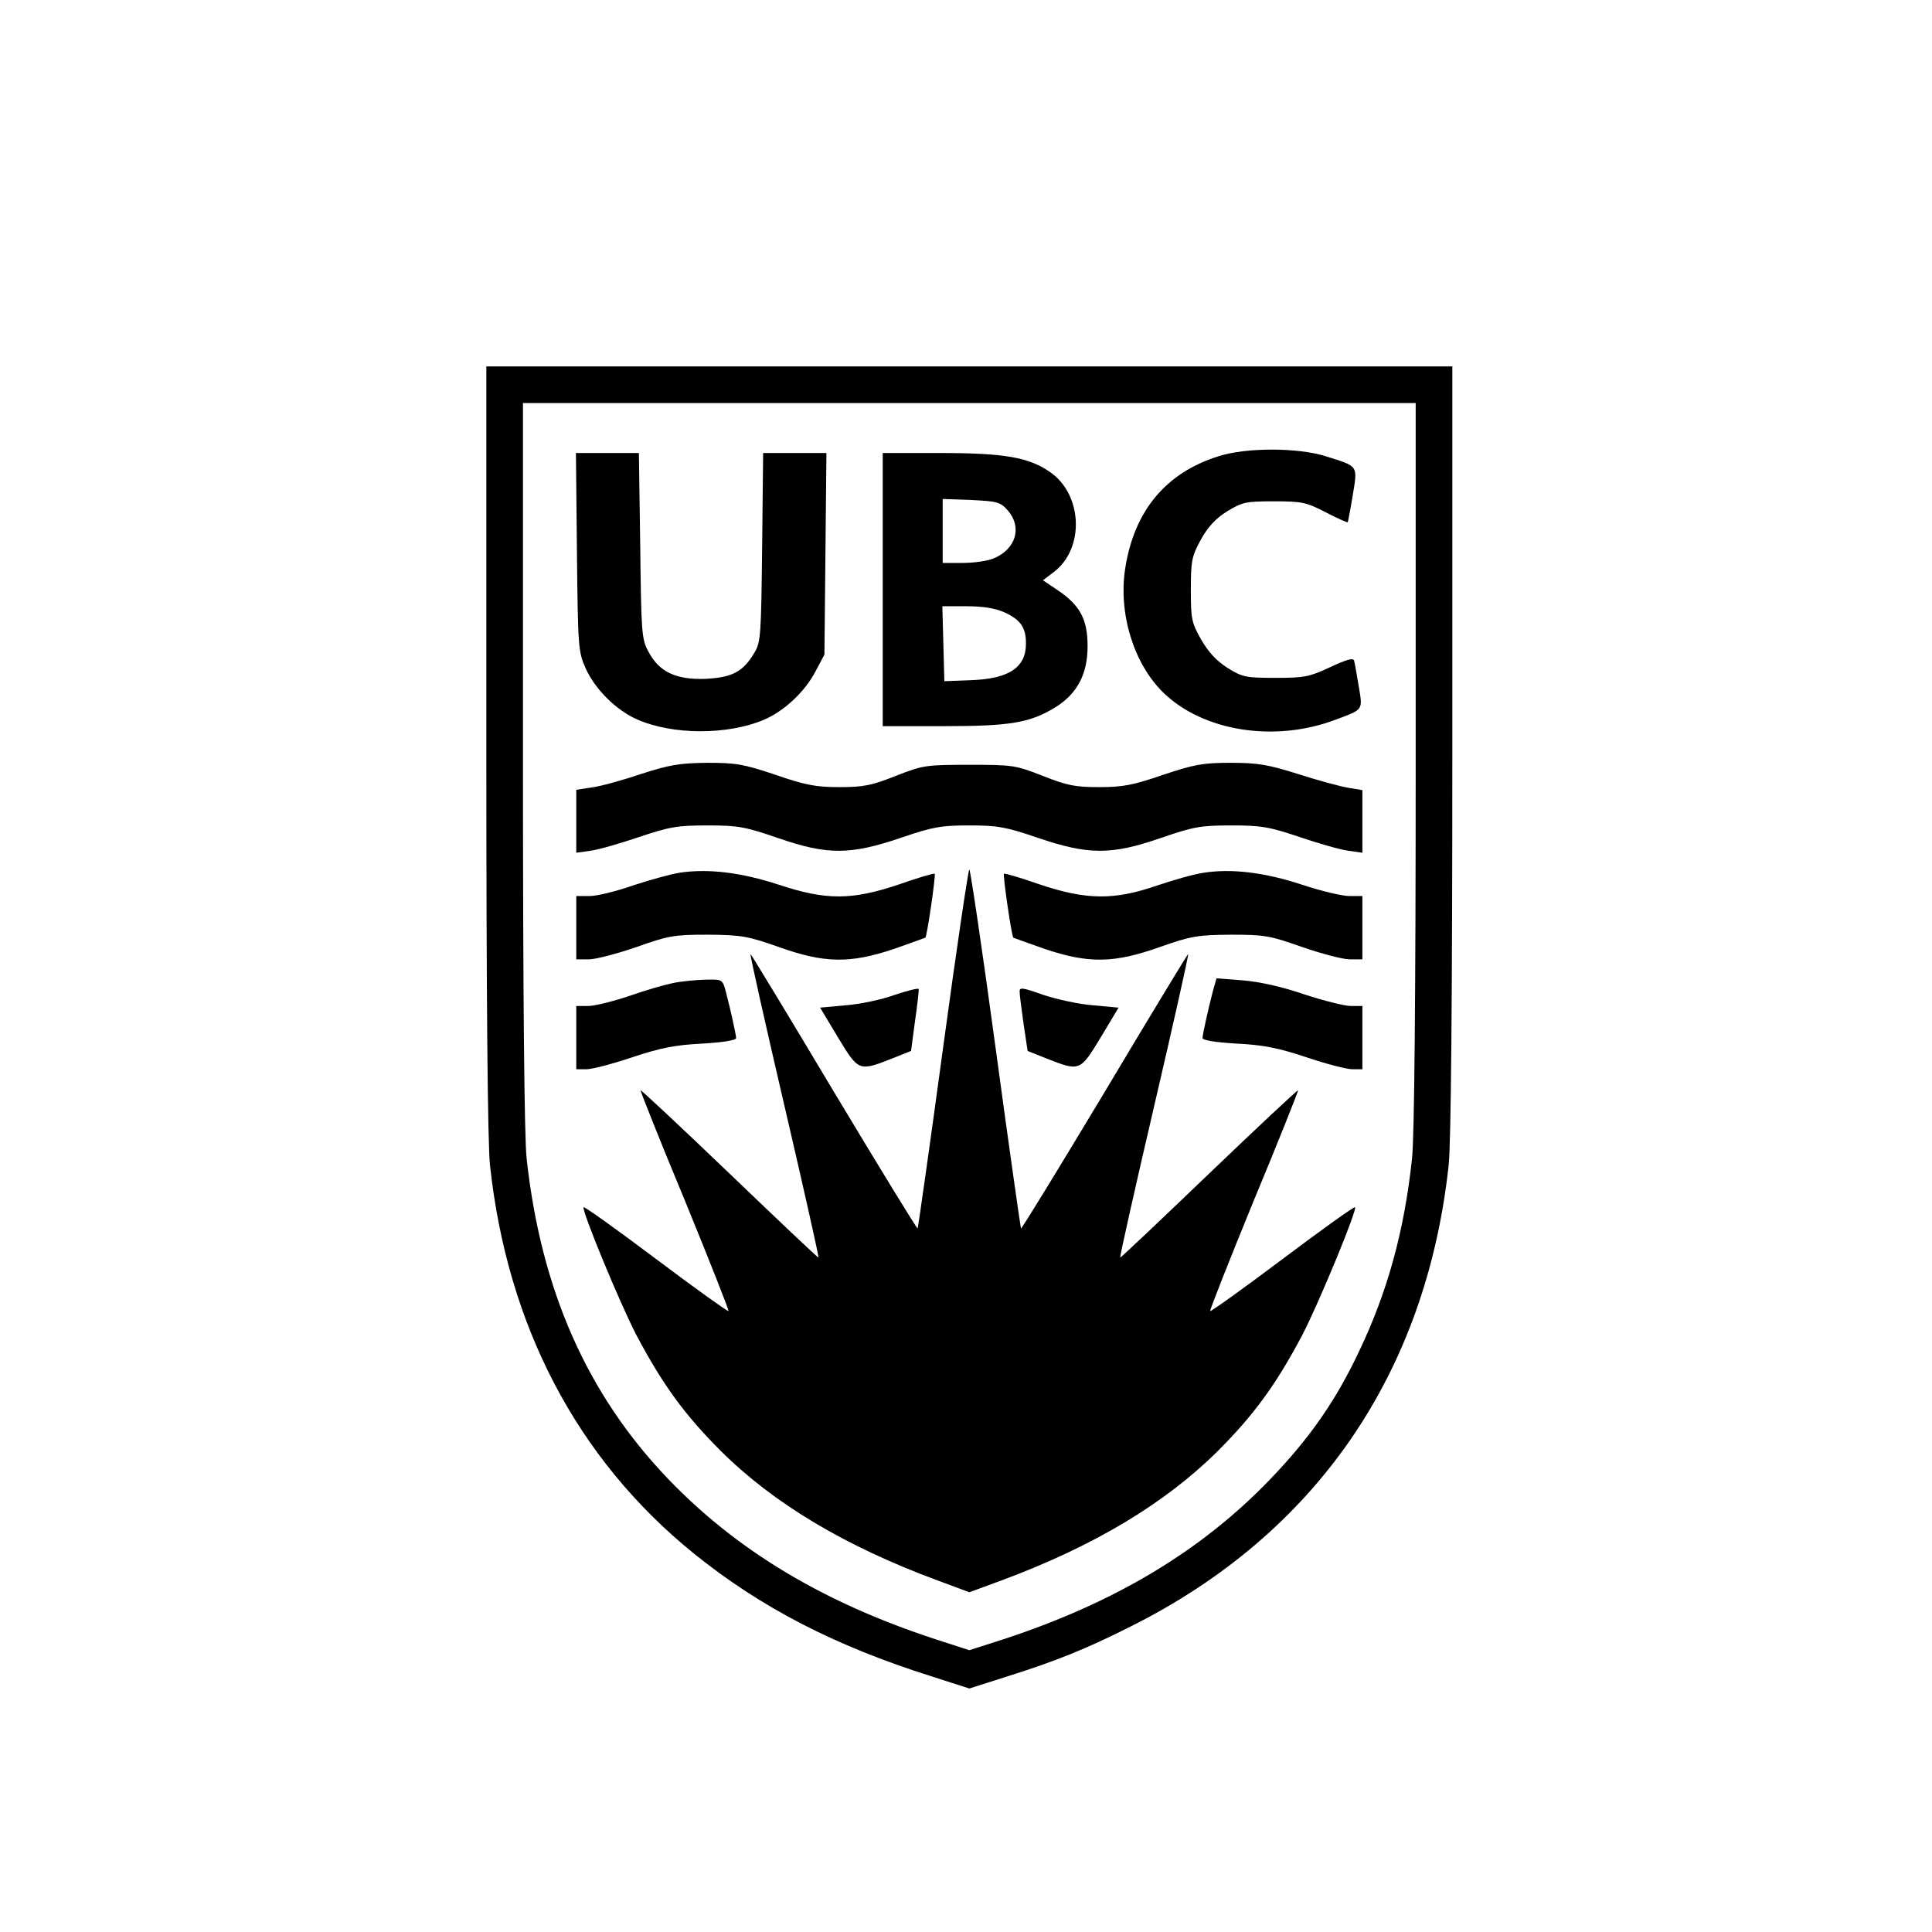 <?xml version="1.0" standalone="no"?>
<!DOCTYPE svg PUBLIC "-//W3C//DTD SVG 20010904//EN"
 "http://www.w3.org/TR/2001/REC-SVG-20010904/DTD/svg10.dtd">
<svg version="1.0" xmlns="http://www.w3.org/2000/svg"
 width="580pt" height="580pt" viewBox="0 0 580 580"
 preserveAspectRatio="xMidYMid meet">

<g transform="translate(0,580) scale(0.1,-0.1)"
fill="#000000" stroke="none">
<path d="M1460 3550 c0 -744 4 -1185 11 -1248 52 -483 262 -882 611 -1165 202
-163 424 -278 716 -370 l112 -36 113 36 c149 47 238 83 371 150 556 278 887
758 955 1385 7 63 11 504 11 1248 l0 1150 -1450 0 -1450 0 0 -1150z m2790 -45
c0 -696 -4 -1121 -11 -1183 -23 -217 -74 -402 -160 -581 -69 -146 -147 -258
-264 -380 -207 -216 -467 -372 -802 -482 l-103 -33 -102 33 c-336 110 -596
266 -803 482 -243 254 -381 567 -424 961 -7 62 -11 487 -11 1183 l0 1085 1340
0 1340 0 0 -1085z"/>
<path d="M3657 4430 c-158 -50 -252 -164 -279 -336 -21 -135 25 -285 113 -372
120 -118 337 -152 520 -82 83 31 80 27 68 100 -6 36 -12 70 -14 77 -3 9 -25 2
-72 -20 -62 -29 -77 -32 -164 -32 -89 0 -99 2 -144 30 -33 21 -57 47 -79 85
-29 51 -31 62 -31 150 0 87 3 100 30 150 22 39 44 63 79 85 46 28 57 30 141
30 84 0 97 -3 155 -33 35 -18 64 -31 66 -30 1 2 8 38 15 81 15 91 18 86 -80
117 -85 27 -241 27 -324 0z"/>
<path d="M1732 4143 c3 -286 4 -300 26 -349 28 -63 92 -126 153 -153 107 -48
273 -48 382 -2 61 26 123 84 155 145 l27 51 3 303 3 302 -95 0 -95 0 -3 -282
c-3 -262 -4 -286 -23 -317 -34 -58 -67 -75 -148 -79 -88 -3 -139 21 -171 83
-20 37 -21 59 -24 318 l-4 277 -94 0 -95 0 3 -297z"/>
<path d="M2650 4030 l0 -410 183 0 c201 0 259 10 336 57 65 41 96 99 96 183 0
80 -22 122 -88 167 l-46 31 33 25 c93 71 86 233 -12 300 -63 44 -137 57 -329
57 l-173 0 0 -410z m376 237 c43 -50 24 -115 -42 -143 -18 -8 -61 -14 -94 -14
l-60 0 0 96 0 96 86 -3 c79 -4 87 -6 110 -32z m-9 -306 c47 -22 63 -45 63 -93
0 -72 -51 -106 -166 -110 l-79 -3 -3 113 -3 112 73 0 c50 0 86 -6 115 -19z"/>
<path d="M1923 3476 c-56 -19 -122 -37 -147 -40 l-46 -7 0 -95 0 -94 43 6 c23
3 89 22 145 41 92 31 116 35 206 35 93 0 113 -4 212 -38 148 -51 216 -51 369
1 96 33 122 37 205 37 83 0 109 -4 205 -37 153 -52 221 -52 369 -1 99 34 119
38 212 38 90 0 114 -4 206 -35 56 -19 122 -38 146 -41 l42 -6 0 94 0 94 -42 7
c-24 4 -91 22 -150 41 -92 29 -122 34 -204 34 -83 0 -109 -5 -202 -36 -90 -31
-121 -37 -192 -37 -73 0 -97 5 -170 34 -82 32 -90 33 -220 33 -130 0 -138 -1
-220 -33 -73 -29 -97 -34 -170 -34 -71 0 -102 6 -192 37 -95 32 -118 36 -205
36 -84 -1 -113 -6 -200 -34z"/>
<path d="M2040 3180 c-30 -5 -94 -23 -142 -39 -49 -17 -106 -31 -128 -31 l-40
0 0 -95 0 -95 38 0 c21 0 85 17 143 37 96 34 112 37 214 37 101 -1 119 -4 213
-37 137 -49 214 -50 345 -6 51 18 93 33 95 34 5 4 32 189 28 192 -2 2 -50 -12
-107 -32 -142 -48 -219 -48 -361 -1 -113 37 -212 49 -298 36z"/>
<path d="M2831 2653 c-40 -296 -75 -539 -76 -541 -2 -2 -115 183 -252 411
-136 228 -249 414 -250 413 -2 -2 44 -207 102 -456 58 -249 104 -454 102 -455
-1 -2 -121 112 -266 251 -146 140 -266 252 -268 251 -1 -2 58 -151 133 -331
74 -181 133 -330 131 -332 -2 -2 -100 68 -217 156 -117 88 -215 158 -218 156
-7 -8 109 -289 159 -385 79 -149 145 -239 253 -347 158 -157 371 -285 649
-388 l97 -36 98 36 c277 103 490 231 648 388 108 108 174 198 253 347 50 96
166 377 159 385 -3 2 -101 -68 -218 -156 -117 -88 -215 -158 -217 -156 -2 2
57 151 131 332 75 180 134 329 133 331 -2 1 -122 -111 -268 -251 -145 -139
-265 -253 -266 -251 -2 1 44 206 102 455 58 249 104 454 102 456 -1 1 -114
-185 -250 -413 -137 -228 -250 -413 -252 -411 -1 2 -36 245 -76 541 -40 295
-76 537 -79 537 -3 0 -39 -242 -79 -537z"/>
<path d="M3614 3180 c-29 -4 -92 -22 -142 -39 -128 -44 -211 -43 -351 4 -57
20 -105 34 -107 32 -4 -3 23 -188 28 -192 2 -1 44 -16 95 -34 131 -44 208 -43
345 6 94 33 112 36 213 37 102 0 118 -3 214 -37 58 -20 122 -37 143 -37 l38 0
0 95 0 95 -39 0 c-21 0 -85 15 -142 34 -112 37 -212 49 -295 36z"/>
<path d="M2021 2849 c-25 -5 -84 -22 -132 -39 -48 -16 -103 -30 -123 -30 l-36
0 0 -95 0 -95 30 0 c17 0 79 16 138 36 84 28 129 37 210 41 65 4 102 10 102
17 -1 12 -16 82 -31 139 -10 37 -10 37 -62 36 -29 -1 -72 -5 -96 -10z"/>
<path d="M3641 2824 c-15 -58 -30 -127 -31 -140 0 -7 37 -13 103 -17 80 -4
125 -13 209 -41 59 -20 121 -36 138 -36 l30 0 0 95 0 95 -35 0 c-19 0 -82 16
-140 35 -67 23 -135 38 -185 42 l-78 6 -11 -39z"/>
<path d="M2685 2813 c-38 -14 -105 -28 -147 -31 l-76 -7 54 -90 c62 -102 62
-102 164 -62 l55 22 12 90 c7 49 12 92 11 96 -2 3 -34 -5 -73 -18z"/>
<path d="M3061 2822 c0 -9 6 -53 12 -97 l12 -80 55 -22 c102 -40 102 -40 164
62 l54 90 -76 7 c-42 3 -110 18 -149 31 -65 23 -73 24 -72 9z"/>
</g>
</svg>
